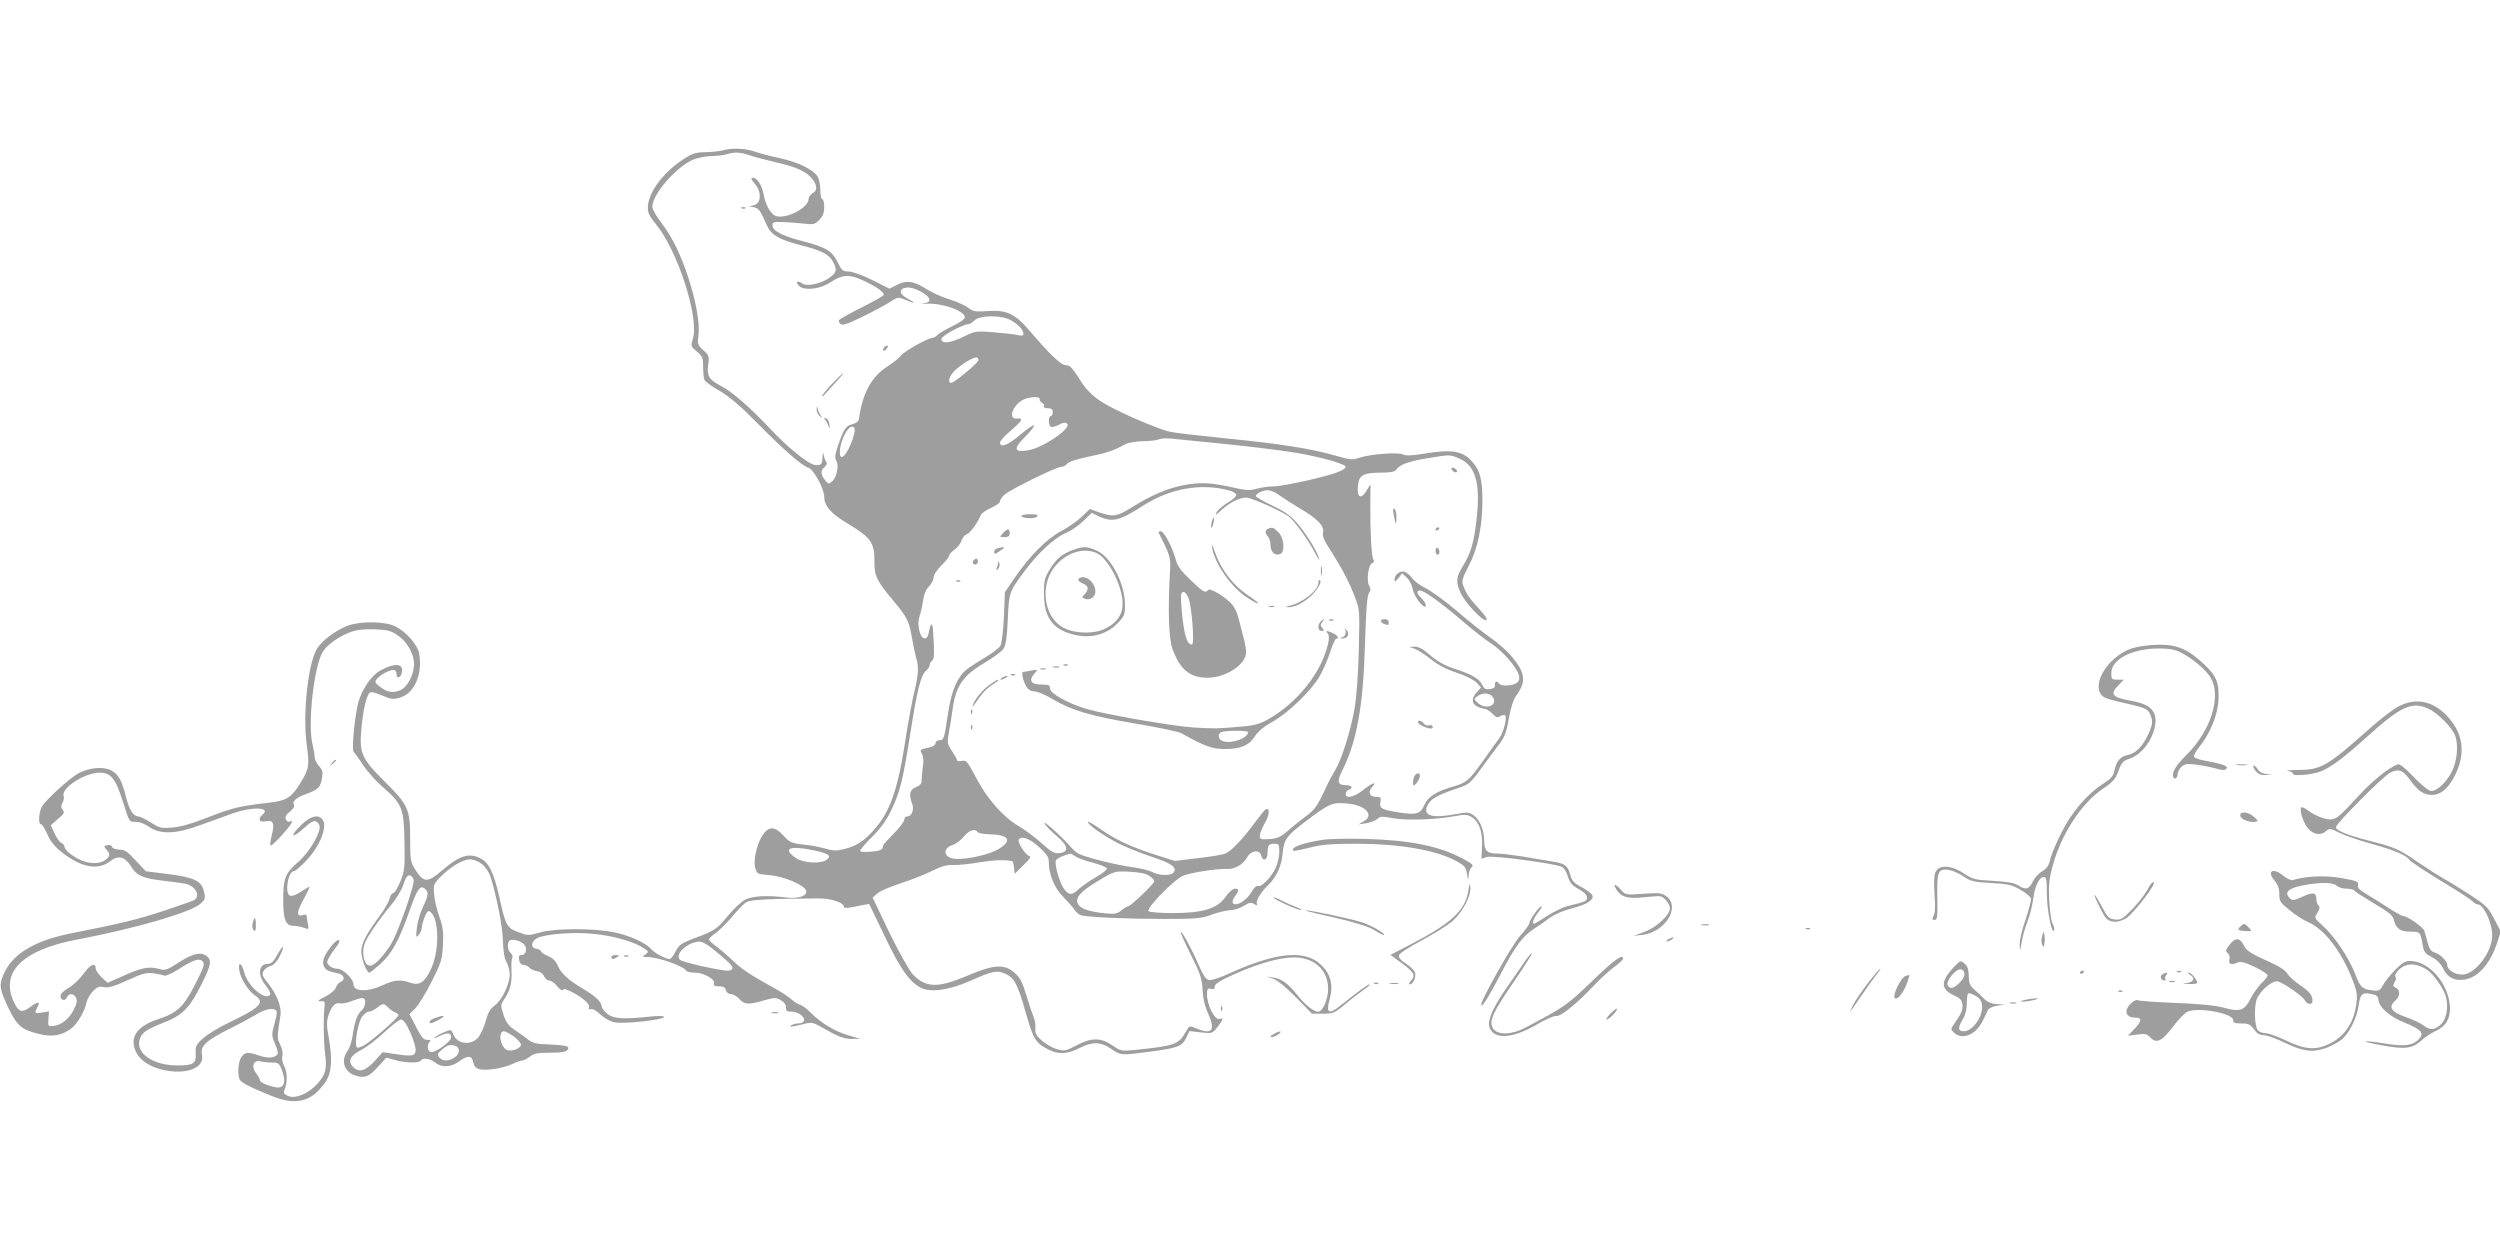 <?xml version="1.0" standalone="no"?>
<!DOCTYPE svg PUBLIC "-//W3C//DTD SVG 20010904//EN"
 "http://www.w3.org/TR/2001/REC-SVG-20010904/DTD/svg10.dtd">
<svg version="1.0" xmlns="http://www.w3.org/2000/svg"
 width="1280pt" height="640pt" viewBox="0 0 1280 640"
 preserveAspectRatio="xMidYMid meet">
<g transform="translate(0,640) scale(0.1,-0.1)"
fill="#9e9e9e" stroke="none">
<path d="M3700 5630 c-14 -4 -53 -8 -86 -9 -55 -1 -69 -6 -122 -41 -99 -66
-172 -166 -175 -239 -1 -30 7 -47 40 -87 111 -133 223 -478 191 -587 -12 -39
-11 -41 20 -67 28 -23 32 -32 32 -77 0 -28 3 -59 6 -67 4 -9 38 -35 78 -57 51
-30 107 -77 196 -168 131 -133 225 -215 259 -226 27 -8 81 -107 81 -149 0 -46
35 -86 119 -136 119 -71 139 -99 138 -190 -1 -78 11 -103 94 -202 75 -90 83
-106 98 -193 7 -38 16 -83 21 -100 15 -49 13 -86 -8 -175 -12 -47 -33 -161
-47 -254 -39 -253 -79 -365 -163 -458 -50 -55 -85 -78 -145 -94 -44 -11 -59
-11 -101 1 -27 8 -78 18 -115 21 -59 7 -68 11 -100 46 -41 45 -71 49 -100 11
-32 -40 -55 -130 -45 -172 9 -36 9 -36 75 -42 76 -6 182 -53 187 -81 5 -26
-43 -41 -104 -33 -96 12 -173 8 -210 -12 -19 -10 -58 -47 -87 -82 -57 -69 -67
-76 -175 -116 -63 -24 -75 -32 -93 -66 -10 -21 -24 -39 -30 -39 -21 0 -75 28
-94 50 -30 33 -106 68 -187 86 -103 22 -305 22 -383 0 -58 -17 -63 -17 -110 1
-60 22 -66 32 -99 182 -28 124 -53 174 -96 196 -59 31 -108 15 -202 -66 -68
-59 -90 -58 -130 6 -26 40 -28 49 -28 161 0 152 -10 173 -129 291 -119 118
-132 147 -121 268 8 90 22 158 39 184 7 11 18 10 65 -9 49 -21 60 -22 96 -11
73 22 115 122 96 226 -9 44 -65 109 -120 137 -51 27 -178 29 -244 5 -61 -23
-129 -73 -157 -115 -47 -72 -76 -333 -55 -491 15 -113 13 -126 -32 -200 -47
-77 -71 -91 -169 -102 -142 -16 -182 -26 -305 -74 -77 -31 -141 -49 -181 -52
-57 -5 -66 -3 -111 26 -27 17 -56 31 -64 31 -25 0 -46 32 -63 100 -22 86 -39
117 -77 136 -38 20 -109 14 -162 -13 -47 -24 -174 -140 -192 -174 -16 -32 -19
-89 -4 -89 6 0 21 -24 33 -53 17 -38 39 -64 79 -95 96 -74 181 -89 241 -42 42
33 76 25 108 -26 29 -48 62 -62 171 -74 51 -6 102 -13 113 -16 50 -15 72 -64
38 -83 -10 -5 -79 -29 -153 -54 -134 -44 -223 -66 -458 -112 -202 -38 -318
-107 -364 -214 -24 -55 -20 -77 27 -176 42 -86 66 -107 151 -128 71 -18 119
-10 170 28 31 24 69 89 78 136 3 14 17 38 31 53 22 23 32 27 57 22 24 -5 52 4
121 35 75 35 96 40 131 36 23 -3 49 -9 57 -12 8 -3 42 12 76 34 74 48 105 58
122 37 10 -12 3 -32 -40 -116 -59 -116 -91 -146 -194 -180 -106 -35 -144 -94
-108 -167 61 -125 361 -136 337 -13 -9 44 20 72 140 132 55 27 115 60 135 72
41 26 84 37 102 25 9 -5 8 -21 -5 -68 -16 -59 -16 -62 2 -105 11 -24 17 -48
13 -53 -12 -20 -50 -23 -92 -8 -59 20 -75 19 -93 -7 -16 -23 -21 -83 -10 -113
7 -17 50 -40 164 -86 127 -52 209 -30 278 74 31 47 35 114 14 231 -10 53 -10
77 -1 105 15 48 36 70 59 64 11 -3 38 2 60 11 22 9 47 16 55 16 22 0 19 -44
-5 -65 -22 -20 -35 -58 -45 -130 -4 -27 -15 -62 -26 -76 -37 -53 -16 -111 48
-128 44 -12 64 -3 114 53 l37 41 46 -13 c56 -15 122 -16 131 -2 10 16 45 11
72 -10 35 -27 82 -25 123 5 45 33 66 32 73 -4 5 -22 13 -31 36 -36 36 -8 129
8 170 30 17 8 36 15 44 15 8 0 26 9 40 20 20 16 40 20 95 20 78 0 102 6 102
25 0 9 -25 14 -89 17 -75 2 -94 7 -118 26 -15 12 -46 35 -68 49 -31 21 -44 38
-57 77 -15 47 -15 52 1 76 32 45 43 88 40 147 -2 32 0 63 4 69 4 7 0 17 -8 24
-17 14 -20 56 -4 65 14 9 54 -2 72 -20 19 -19 10 -55 -13 -55 -13 0 -16 -6
-12 -25 2 -15 11 -25 22 -25 10 0 23 -6 30 -14 6 -8 24 -16 38 -18 16 -2 31
-12 37 -25 5 -13 17 -23 26 -23 10 0 29 -13 42 -30 14 -16 27 -25 29 -19 3 8
15 6 38 -6 61 -30 102 -66 96 -82 -4 -11 -2 -13 9 -10 8 4 29 -8 50 -28 23
-21 51 -36 76 -40 49 -8 249 14 249 28 0 6 -29 7 -82 1 -125 -13 -175 -10
-206 13 -15 11 -29 29 -31 39 -5 29 -29 51 -95 91 -78 46 -114 80 -131 121
-10 22 -26 38 -50 47 -19 9 -35 19 -35 24 0 5 -10 11 -22 13 -33 4 -30 39 5
56 42 20 182 31 282 21 99 -9 201 -37 255 -70 32 -20 33 -22 15 -35 -18 -13
-17 -14 8 -14 56 0 187 -46 202 -71 4 -5 23 -9 43 -9 45 0 106 -35 98 -55 -4
-11 3 -15 25 -15 22 0 32 -5 36 -20 3 -12 14 -20 26 -20 11 0 31 -12 44 -26
26 -29 46 -29 136 -3 42 12 52 11 75 -2 17 -10 27 -23 26 -37 0 -18 5 -22 31
-22 34 0 72 -31 60 -49 -3 -6 -16 -11 -28 -11 -12 0 -29 -5 -37 -10 -15 -11 5
-8 77 10 24 6 40 3 65 -11 99 -57 129 -69 170 -68 l43 0 -61 18 c-69 20 -141
63 -193 116 -19 19 -44 38 -55 41 -12 3 -32 16 -46 29 -14 12 -45 33 -70 47
-141 78 -180 104 -225 147 -27 26 -67 60 -87 75 -21 15 -38 31 -38 36 0 5 15
20 33 32 19 13 57 51 86 85 28 34 61 68 74 75 20 12 131 17 370 18 61 0 127
-21 127 -41 0 -11 18 -10 97 7 l33 6 79 -164 c80 -168 127 -235 185 -265 49
-26 145 -13 251 34 117 52 138 56 179 39 48 -20 65 -50 107 -198 39 -138 52
-159 114 -190 53 -28 100 -26 162 6 68 34 107 33 162 -4 51 -34 50 -34 195
-15 146 19 169 28 189 71 l17 35 59 -7 c58 -6 58 -6 85 28 31 41 32 48 8 41
-23 -5 -62 72 -62 123 0 31 3 36 20 31 14 -4 20 0 20 13 0 13 28 30 104 64
137 61 252 90 325 83 92 -10 151 -72 151 -161 0 -52 -28 -116 -51 -116 -23 0
-65 34 -104 82 -49 62 -83 87 -127 93 l-33 5 35 -12 c21 -7 66 -44 116 -95
l81 -83 56 0 c53 0 60 3 116 50 33 28 77 61 97 75 20 14 32 25 26 25 -9 0 -50
-30 -156 -114 -53 -42 -68 -31 -48 38 20 74 5 132 -49 180 -82 75 -230 59
-465 -48 -45 -21 -91 -36 -103 -34 -16 2 -30 22 -55 80 -35 81 -85 172 -91
166 -2 -2 21 -54 52 -116 49 -97 57 -123 60 -178 2 -44 11 -85 29 -124 39 -87
20 -109 -62 -75 -35 14 -35 14 -52 -17 -36 -65 -56 -73 -264 -94 -63 -6 -71
-5 -107 20 -62 44 -109 45 -185 6 -61 -32 -67 -33 -106 -21 -22 6 -56 26 -76
43 -28 25 -35 37 -33 62 2 17 -2 42 -8 56 -6 14 -23 64 -37 111 -21 70 -33 93
-61 118 -53 47 -107 43 -243 -15 -150 -64 -213 -62 -279 8 -17 18 -71 114
-119 212 l-86 180 26 23 c15 12 68 35 119 51 50 16 121 44 157 62 48 24 77 33
109 31 25 -1 85 5 135 14 76 12 130 14 168 6 4 0 8 -15 10 -33 l3 -32 45 44
c32 31 41 45 30 47 -19 5 -62 71 -54 84 13 21 55 7 103 -37 41 -37 51 -52 51
-78 0 -63 28 -132 73 -177 23 -24 50 -54 59 -68 9 -13 25 -26 35 -28 49 -10
248 -18 418 -18 171 0 196 2 252 23 34 12 77 22 94 22 17 0 47 10 67 22 29 18
38 19 54 9 11 -7 17 -8 14 -2 -9 15 17 61 54 96 44 42 71 98 77 164 7 73 19
90 109 159 130 98 141 103 211 99 99 -5 154 -58 96 -92 l-28 -16 40 6 c22 4
48 14 57 22 15 14 26 14 79 4 66 -13 224 -8 321 11 50 9 61 8 84 -6 38 -25 56
-78 52 -151 l-3 -62 26 9 c29 10 353 -33 387 -51 10 -5 24 -28 30 -50 10 -31
22 -45 55 -63 27 -15 42 -30 42 -43 0 -19 -2 -20 -101 -45 -22 -5 -69 -28
-103 -50 -34 -22 -64 -40 -66 -40 -13 0 -2 32 21 59 14 17 21 31 16 31 -11 0
-62 -71 -62 -87 0 -7 -22 -37 -49 -67 -44 -51 -208 -343 -197 -353 7 -7 40 46
100 161 75 144 111 192 171 231 28 18 66 45 86 60 20 14 69 35 109 45 76 19
112 43 103 66 -3 8 -27 26 -54 41 -40 21 -51 33 -59 63 -13 49 -27 59 -97 70
-32 5 -99 16 -149 25 -51 8 -109 15 -131 15 -49 0 -63 14 -64 65 -1 56 -21
105 -52 129 -24 18 -32 19 -90 8 -125 -23 -173 -10 -149 43 15 33 48 52 139
84 82 27 77 23 170 152 18 24 46 62 63 84 23 31 34 60 45 125 8 47 23 96 33
110 35 50 45 78 38 112 -9 51 -73 127 -158 188 -43 30 -124 94 -180 143 -57
48 -127 99 -156 114 -29 14 -61 38 -72 53 -11 15 -29 30 -40 33 -23 6 -50 -16
-50 -41 0 -13 5 -11 20 8 l19 25 24 -23 c14 -13 27 -40 31 -61 6 -38 66 -111
66 -80 0 9 -11 26 -25 39 -30 28 -19 48 16 29 38 -20 119 -81 208 -158 46 -40
107 -87 136 -106 58 -37 131 -121 142 -163 4 -18 1 -29 -12 -39 -22 -15 -81
-18 -90 -3 -10 16 -23 12 -21 -7 1 -13 -7 -19 -26 -21 -22 -3 -30 2 -40 23
-13 29 -54 53 -138 80 -57 18 -92 39 -148 87 -19 17 -44 28 -60 27 l-27 -1 29
-10 c17 -6 53 -30 82 -53 34 -28 79 -52 132 -69 45 -15 89 -37 102 -51 l23
-25 -21 -23 c-30 -31 -28 -61 3 -75 14 -7 32 -12 39 -12 8 0 24 -11 37 -24 18
-19 26 -22 40 -13 10 6 21 8 25 5 11 -12 -7 -87 -29 -117 -12 -16 -47 -64 -77
-107 -77 -109 -90 -121 -156 -140 -88 -25 -132 -52 -151 -95 -20 -47 -41 -53
-135 -38 -86 14 -97 21 -90 54 4 22 1 25 -22 25 -34 0 -44 25 -21 50 29 32 2
23 -46 -15 -46 -37 -89 -46 -89 -20 0 9 7 18 15 21 26 10 17 24 -15 24 -42 0
-46 19 -17 76 74 147 107 330 116 651 5 169 11 246 20 257 10 11 10 20 1 37
-15 27 -4 108 16 116 9 3 11 10 6 17 -10 13 -17 144 -16 288 l1 98 -19 -30
c-28 -48 -50 -40 -46 17 4 60 26 73 120 73 43 0 70 5 75 13 18 28 63 45 168
62 109 18 110 18 157 -3 83 -36 109 -126 88 -311 -13 -118 -29 -173 -71 -241
-34 -55 -36 -80 -10 -137 24 -51 115 -148 131 -138 7 4 -6 25 -38 59 -49 52
-64 74 -81 120 -8 20 -3 38 29 99 46 87 70 202 70 336 0 102 -12 150 -47 191
-52 62 -104 72 -260 46 -54 -9 -87 -10 -99 -3 -23 13 -168 2 -222 -16 -38 -13
-47 -12 -124 10 -125 36 -277 60 -556 88 -139 14 -269 29 -290 34 -69 15 -290
112 -354 155 -40 26 -75 60 -95 91 -57 88 -64 95 -86 95 -24 0 -85 58 -190
182 -72 83 -116 103 -214 95 -59 -4 -71 -2 -97 18 -17 13 -61 32 -97 43 -36
11 -87 34 -114 51 -66 42 -103 48 -151 23 l-40 -20 -88 44 c-50 25 -103 44
-121 44 -29 0 -36 5 -56 47 -29 59 -62 78 -179 108 -104 27 -155 53 -155 81 0
17 6 19 55 17 30 -1 78 -5 107 -8 47 -6 55 -4 78 19 18 19 25 36 25 66 0 22
-4 40 -10 40 -5 0 -10 21 -10 48 0 27 -7 57 -15 70 -27 37 -98 71 -191 92 -49
10 -109 26 -133 35 -46 16 -119 18 -161 5z m141 -26 c24 -8 84 -24 132 -35
102 -23 156 -47 186 -85 26 -34 27 -60 1 -74 -11 -6 -20 -19 -20 -28 0 -43
-100 -99 -160 -90 -30 4 -60 53 -71 116 -10 48 -33 82 -56 82 -10 0 -7 -10 12
-31 35 -42 33 -100 -5 -110 l-25 -6 25 -4 c24 -4 33 -16 67 -94 23 -49 60 -71
171 -100 108 -27 147 -47 167 -85 23 -44 19 -57 -24 -86 -47 -30 -114 -42
-136 -24 -9 7 -19 10 -23 6 -4 -4 2 -14 13 -23 30 -22 106 -12 156 21 60 40
97 43 164 12 71 -32 117 -65 109 -77 -3 -5 -54 -34 -114 -64 -60 -30 -111 -59
-114 -64 -3 -5 0 -14 8 -20 10 -8 36 0 107 35 52 25 115 59 141 75 45 29 47
30 83 14 52 -21 58 -18 12 6 -46 24 -47 53 -2 57 35 3 108 -36 113 -60 2 -12
-6 -18 -30 -21 -18 -2 -11 -3 17 -2 82 4 195 -37 195 -70 0 -9 -28 -28 -64
-45 -35 -17 -69 -37 -76 -45 -7 -8 -19 -15 -26 -15 -23 0 -147 -70 -162 -91
-8 -12 -39 -36 -68 -55 -82 -52 -129 -139 -146 -268 -2 -13 -14 -23 -34 -28
-34 -8 -44 -25 -74 -111 -15 -45 -17 -62 -8 -76 14 -23 3 -84 -21 -105 -16
-15 -19 -15 -33 1 -26 31 -29 52 -8 70 12 10 16 21 11 27 -5 6 -11 22 -14 36
-3 18 -5 15 -6 -12 -1 -37 -8 -43 -41 -38 -32 4 -141 93 -224 182 -109 116
-197 192 -258 224 -58 30 -70 50 -62 108 6 41 4 47 -25 73 -29 27 -31 33 -25
75 8 60 -11 170 -51 294 -41 125 -84 212 -141 286 -24 31 -44 67 -44 80 0 62
118 199 205 239 22 10 65 19 95 20 30 0 66 5 80 9 40 13 74 11 121 -6z m1323
-838 c38 -16 76 -53 76 -74 0 -11 -8 -13 -32 -7 -18 4 -73 10 -123 14 -85 7
-93 6 -145 -20 -74 -36 -120 -42 -120 -14 0 15 110 75 138 75 6 0 21 9 32 20
24 24 122 28 174 6z m-154 -209 c0 -14 -124 -117 -140 -117 -20 0 -9 37 18 62
32 31 92 68 110 68 6 0 12 -6 12 -13z m313 -202 c-1 -5 5 -14 13 -18 8 -5 12
-12 9 -18 -4 -5 5 -9 19 -9 19 0 26 -5 26 -20 0 -11 -4 -20 -10 -20 -13 0 -13
-47 0 -55 5 -3 24 1 41 10 23 13 34 14 43 5 23 -23 -127 -125 -202 -136 -71
-11 -75 8 -14 69 29 29 50 56 46 59 -3 4 -35 -18 -70 -48 -63 -53 -104 -69
-104 -40 0 8 25 36 55 61 60 51 67 66 33 62 -56 -6 -16 84 45 102 39 12 73 10
70 -4z m-957 -202 c-27 -80 -66 -122 -66 -70 0 65 49 152 72 129 7 -7 5 -26
-6 -59z m1924 -28 c135 -14 295 -34 356 -45 128 -23 244 -56 244 -71 0 -5 -16
-17 -37 -25 -54 -23 -282 -74 -330 -74 -24 0 -63 -5 -87 -12 -37 -10 -58 -9
-118 5 -117 26 -168 29 -253 14 -86 -16 -171 -52 -274 -117 -72 -45 -94 -48
-164 -23 l-47 17 -43 -41 c-23 -22 -70 -55 -105 -73 -72 -38 -162 -128 -237
-239 l-50 -73 -5 -127 c-3 -69 -11 -136 -18 -148 -6 -11 -47 -41 -89 -66 -43
-25 -88 -56 -99 -68 -40 -44 -65 -109 -80 -212 -19 -129 -21 -137 -45 -137
-10 0 -19 -7 -19 -15 0 -8 -12 -17 -27 -21 -54 -11 -55 -12 -42 -35 7 -13 9
-38 4 -63 -3 -23 -6 -53 -6 -67 1 -20 -6 -29 -29 -39 -32 -13 -38 -37 -20 -85
12 -30 -2 -65 -25 -65 -8 0 -15 -7 -15 -16 0 -8 -18 -34 -40 -57 -66 -69 -70
-73 -70 -85 0 -6 -8 -13 -17 -16 -28 -8 -92 -11 -99 -4 -3 4 23 36 59 71 46
46 75 86 100 138 45 94 59 150 97 389 35 223 54 302 81 326 11 9 19 23 19 29
0 7 6 17 13 23 11 10 12 34 4 154 -3 44 -12 41 -21 -8 -5 -25 -12 -34 -24 -32
-23 4 -38 73 -24 112 6 17 14 53 18 80 4 32 15 58 30 73 13 13 24 34 24 46 0
14 17 39 40 62 22 21 40 44 40 51 0 6 12 19 26 29 14 9 30 29 36 45 5 16 18
32 28 35 17 5 54 56 72 98 4 10 28 26 53 37 25 11 45 25 45 33 0 7 10 23 23
34 28 26 266 143 291 143 10 0 24 7 30 16 8 10 51 24 110 36 93 19 129 31 186
63 14 8 54 15 90 16 36 0 74 5 85 10 11 5 40 6 65 3 25 -2 155 -16 290 -29z
m3 -236 c20 -5 37 -16 37 -23 0 -8 -20 -26 -45 -40 -24 -15 -50 -37 -56 -49
-9 -17 -5 -16 22 9 45 42 98 68 132 66 32 -3 192 -75 220 -100 31 -28 98 -121
129 -181 16 -31 26 -45 22 -31 -10 38 -68 131 -116 185 -31 36 -65 59 -125 87
-46 22 -83 43 -83 48 0 13 35 30 62 30 13 0 40 -12 59 -26 19 -14 66 -44 104
-67 90 -52 127 -91 119 -123 -5 -18 6 -43 44 -101 58 -92 94 -161 123 -240 20
-53 21 -69 16 -262 -3 -123 -12 -244 -22 -301 -21 -117 -67 -262 -100 -315
-13 -22 -34 -60 -45 -85 -41 -90 -58 -116 -101 -147 -24 -18 -66 -51 -92 -74
-39 -34 -56 -42 -97 -45 -45 -3 -50 -1 -50 17 0 11 12 40 26 65 25 42 27 83 3
69 -6 -4 -31 -35 -56 -69 -60 -82 -121 -146 -151 -157 -14 -5 -77 -16 -141
-23 l-116 -14 -95 30 c-128 41 -209 79 -286 133 -35 25 -64 42 -64 36 0 -14
86 -74 160 -111 36 -18 110 -48 165 -66 102 -33 134 -56 114 -81 -15 -18 -73
-17 -109 2 -17 9 -63 20 -102 25 -78 10 -242 51 -276 69 -11 6 -30 23 -43 38
-42 49 -142 139 -131 117 6 -12 34 -41 62 -64 60 -51 65 -83 14 -88 -26 -3
-42 6 -90 50 -33 30 -85 69 -118 88 -81 48 -162 140 -219 249 -44 83 -50 91
-73 85 -13 -3 -24 -2 -24 4 0 5 -12 26 -26 47 -24 36 -25 42 -16 94 6 31 14
81 18 111 16 126 53 181 166 247 44 26 87 58 96 71 12 18 18 60 22 151 6 139
7 141 85 246 69 93 153 171 212 196 26 11 67 39 90 62 l43 41 35 -17 c69 -33
107 -24 226 53 138 89 297 118 442 79z m-4255 -743 c47 -32 82 -95 82 -147 -1
-54 -34 -118 -71 -133 -38 -16 -67 -11 -105 19 -25 20 -27 25 -14 39 17 21 63
46 85 46 9 0 15 -9 15 -21 0 -28 24 -19 28 11 7 44 -37 47 -111 7 -45 -25 -92
-93 -112 -162 -18 -63 -36 -248 -24 -255 4 -3 26 -33 47 -65 21 -33 66 -84
101 -114 100 -87 109 -109 112 -281 2 -135 1 -149 -22 -205 -14 -33 -30 -59
-36 -58 -6 1 -14 -11 -18 -27 -4 -17 -27 -58 -53 -92 -69 -94 -92 -139 -92
-180 0 -37 27 -108 41 -108 4 0 29 20 56 44 59 53 97 123 148 268 41 117 56
138 80 118 21 -17 19 -35 -11 -97 -14 -30 -27 -77 -30 -106 -5 -48 -4 -51 10
-33 9 11 16 28 16 38 0 10 7 35 15 55 12 28 18 33 29 24 46 -38 46 -204 1
-296 -32 -66 -59 -83 -106 -66 -48 17 -82 14 -141 -14 -76 -35 -148 -33 -148
5 0 28 -54 80 -83 80 -14 0 -33 7 -41 16 -14 14 -14 18 -1 42 8 15 25 39 37
54 30 38 13 49 -18 13 -44 -53 -57 -85 -46 -111 11 -22 18 -26 75 -38 29 -7
37 -33 11 -43 -8 -3 -20 -16 -24 -29 -5 -13 -27 -32 -50 -44 -44 -22 -49 -29
-22 -26 13 1 16 -5 14 -24 -7 -50 -6 -177 2 -241 11 -84 4 -110 -40 -159 -45
-50 -114 -78 -150 -61 -19 8 -24 16 -18 29 16 36 16 90 0 121 -10 18 -14 41
-10 55 3 14 -1 37 -11 57 -17 32 -17 38 1 150 7 44 -19 109 -66 168 -26 32
-30 43 -21 59 6 11 22 23 36 26 15 4 32 21 45 46 30 59 24 72 -8 15 -20 -37
-33 -50 -50 -50 -49 0 -55 -56 -12 -110 16 -20 27 -41 24 -46 -23 -38 -116 41
-134 114 -14 52 -33 55 -24 4 8 -41 47 -102 79 -123 55 -36 28 -63 -136 -141
-48 -23 -105 -58 -128 -78 -37 -33 -41 -43 -39 -76 3 -55 -11 -64 -95 -64
-120 0 -210 60 -193 129 9 37 32 54 121 89 98 37 136 75 198 200 51 101 54
127 16 148 -29 15 -70 3 -139 -42 -57 -37 -64 -39 -99 -29 -50 13 -89 5 -183
-38 l-77 -34 -31 28 c-16 16 -30 37 -30 46 0 33 -30 19 -64 -30 -19 -26 -53
-58 -75 -70 -26 -15 -41 -30 -41 -43 0 -22 25 -26 34 -4 8 21 33 19 45 -3 7
-14 5 -30 -11 -61 -23 -48 -66 -81 -105 -84 -27 -2 -28 0 -25 37 l3 38 -35 -6
c-39 -7 -41 -5 -25 26 17 31 4 32 -35 3 -44 -33 -61 -28 -86 27 -69 152 46
265 327 318 302 57 588 141 632 185 22 21 24 28 15 62 -13 53 -50 71 -185 88
l-112 14 -52 55 c-42 46 -57 56 -83 56 -19 0 -35 6 -38 14 -3 8 -13 12 -25 9
-18 -5 -18 -7 -4 -23 21 -23 19 -36 -7 -54 -42 -29 -119 -15 -180 34 -16 12
-28 27 -28 35 0 7 -7 16 -15 19 -9 3 -25 25 -35 48 l-20 43 37 32 c31 26 35
34 24 46 -9 12 -10 21 -1 37 6 12 9 28 6 35 -14 39 105 117 181 119 60 1 84
-27 123 -151 32 -102 32 -102 63 -101 20 1 47 -9 71 -26 58 -39 136 -37 263
10 54 20 129 47 166 60 99 35 196 31 152 -6 -27 -22 -18 -42 15 -35 39 9 48
-12 31 -73 -6 -25 -9 -47 -6 -51 6 -6 86 79 105 111 8 14 7 16 -5 12 -9 -4
-18 1 -22 12 -4 12 2 24 22 39 16 13 25 28 20 34 -11 18 12 38 66 57 59 22 70
33 78 82 5 29 2 41 -16 60 -12 14 -22 34 -22 46 0 11 -5 41 -11 66 -26 101 8
405 54 475 22 34 77 73 133 96 36 14 68 18 129 17 70 -3 86 -7 122 -32z m5602
-311 c35 -42 -26 -73 -71 -36 -24 21 -24 21 -5 36 25 19 60 19 76 0z m-2635
-695 c3 -5 27 -10 53 -11 106 -2 127 -29 60 -73 -56 -37 -212 -67 -253 -48
-37 17 -31 52 13 66 18 6 44 26 58 44 25 31 57 42 69 22z m1545 -102 c0 -24
-9 -61 -19 -83 -22 -47 -75 -100 -90 -91 -6 4 -20 -8 -31 -28 -22 -37 -60 -66
-85 -66 -19 0 -19 19 0 44 20 26 19 36 -3 36 -10 0 -32 -19 -48 -43 -43 -60
-116 -82 -271 -82 -63 0 -116 4 -122 10 -14 14 130 162 176 181 36 16 179 38
226 35 39 -2 84 24 102 59 19 36 64 42 72 10 9 -34 33 -24 33 13 0 40 6 47 37
47 20 0 23 -5 23 -42z m-2382 8 c75 -16 90 -27 66 -47 -29 -24 -123 -18 -161
9 -69 49 -29 64 95 38z m1339 -31 c11 -8 51 -23 89 -32 37 -10 69 -23 71 -29
2 -7 -22 -26 -54 -44 -32 -18 -72 -46 -90 -62 -35 -34 -53 -33 -79 7 -21 32
-45 121 -38 139 4 11 43 29 74 35 3 1 15 -6 27 -14z m-3038 -40 c16 -14 35
-41 41 -60 31 -94 63 -258 65 -330 1 -53 7 -90 18 -110 9 -16 17 -46 17 -65 0
-48 -41 -133 -77 -158 -23 -16 -35 -37 -47 -83 -10 -34 -28 -72 -41 -85 -40
-39 -107 -28 -125 22 -10 24 -10 24 -47 9 -21 -9 -42 -21 -48 -27 -5 -6 4 -3
22 6 43 21 63 20 63 -4 0 -23 -84 -84 -106 -76 -16 6 -19 37 -4 52 7 7 4 10
-12 10 -18 -1 -30 12 -57 65 l-35 67 31 30 c16 17 54 78 83 136 49 97 54 112
58 188 3 68 0 94 -18 143 -12 33 -25 84 -27 114 -5 50 -3 55 29 88 51 53 117
93 154 93 20 0 44 -10 63 -25z m3415 -59 c14 -9 26 -21 26 -28 0 -12 -120
-127 -133 -128 -5 0 -21 -9 -35 -21 -23 -18 -35 -20 -87 -15 -82 9 -123 24
-136 48 -16 31 14 65 107 120 78 47 80 48 156 45 50 -3 85 -9 102 -21z m-3766
-23 c4 -24 -67 -230 -104 -305 -26 -51 -76 -113 -105 -128 -27 -15 -49 13 -49
65 0 35 9 57 49 117 27 40 70 97 94 125 25 29 53 75 62 103 12 37 21 50 33 48
10 -2 18 -13 20 -25z m1524 -345 c89 -73 108 -91 108 -104 0 -8 -10 -14 -22
-14 -41 0 -233 43 -246 55 -31 28 38 93 101 94 10 1 36 -14 59 -31z m-1655
-306 c10 -11 26 -22 36 -25 9 -4 17 -10 17 -15 0 -12 -132 -128 -173 -152 -21
-13 -38 -17 -41 -11 -11 17 6 119 25 151 10 16 27 30 36 30 10 0 29 9 43 20
31 24 35 24 57 2z m114 -129 c16 -37 29 -78 27 -92 -3 -29 -18 -31 -116 -16
l-53 8 -42 -47 c-47 -51 -82 -59 -111 -27 -27 29 -11 58 45 86 27 14 80 55
117 90 37 35 75 64 85 65 12 0 27 -20 48 -67z m530 -20 c21 -16 38 -35 36 -43
-3 -21 -54 -37 -75 -24 -33 21 -42 94 -11 94 6 0 28 -12 50 -27z m-297 -49
c23 -9 20 -40 -6 -58 -29 -21 -62 -20 -79 0 -11 14 -10 20 14 40 29 25 44 28
71 18z m-942 -84 c34 0 38 -3 53 -44 22 -57 8 -91 -33 -83 -46 9 -82 26 -82
38 0 6 -9 22 -20 36 -25 32 -11 68 23 59 12 -3 39 -6 59 -6z"/>
<path d="M3798 5333 c7 -3 16 -2 19 1 4 3 -2 6 -13 5 -11 0 -14 -3 -6 -6z"/>
<path d="M4525 4619 c-11 -17 1 -21 15 -4 8 9 8 15 2 15 -6 0 -14 -5 -17 -11z"/>
<path d="M4261 4436 c-28 -30 -51 -58 -51 -62 0 -5 4 -4 8 2 5 5 30 33 57 62
26 28 46 52 43 52 -3 0 -28 -24 -57 -54z"/>
<path d="M4181 4304 c0 -12 7 -28 17 -35 15 -12 16 -12 6 1 -7 8 -14 24 -17
35 -4 19 -5 19 -6 -1z"/>
<path d="M4226 4249 c7 -8 14 -23 17 -34 4 -13 5 -9 4 9 -1 16 -9 32 -17 34
-12 4 -13 2 -4 -9z"/>
<path d="M5230 3759 c0 -13 65 -17 78 -5 10 10 4 13 -33 13 -25 0 -45 -4 -45
-8z"/>
<path d="M5135 3670 c-18 -20 -17 -20 8 -20 20 0 27 5 27 20 0 11 -4 20 -8 20
-5 0 -17 -9 -27 -20z"/>
<path d="M5108 3593 c-10 -2 -18 -11 -18 -19 0 -12 4 -12 25 2 36 23 34 28 -7
17z"/>
<path d="M4987 3533 c-11 -11 -8 -23 6 -23 8 0 14 7 14 15 0 16 -9 19 -20 8z"/>
<path d="M5111 3523 c0 -6 -4 -20 -7 -30 -5 -14 -4 -15 5 -7 7 7 11 20 8 30
-3 11 -5 14 -6 7z"/>
<path d="M4898 3423 c7 -3 16 -2 19 1 4 3 -2 6 -13 5 -11 0 -14 -3 -6 -6z"/>
<path d="M6206 3735 c-3 -9 -6 -24 -5 -33 0 -9 5 -4 10 12 9 32 6 48 -5 21z"/>
<path d="M6493 3693 c-7 -2 -13 -10 -13 -17 0 -7 6 -18 13 -25 6 -6 12 -26 12
-43 0 -34 23 -55 49 -45 27 10 21 83 -9 112 -24 25 -30 27 -52 18z"/>
<path d="M5932 3673 c62 -123 63 -126 58 -208 -11 -190 -6 -338 14 -390 39
-105 89 -145 179 -145 93 0 197 68 197 130 0 13 -4 39 -9 59 -5 20 -17 66 -26
102 -12 49 -25 74 -48 96 -43 40 -105 74 -112 62 -12 -18 -27 -9 -91 53 -48
46 -67 72 -74 102 -15 60 -60 146 -77 146 -8 0 -13 -3 -11 -7z m153 -335 c17
-42 32 -238 18 -238 -24 0 -37 38 -49 138 -6 59 -9 112 -7 119 9 22 23 14 38
-19z"/>
<path d="M6205 3600 c14 -87 99 -208 184 -262 70 -44 71 -33 2 13 -76 51 -138
130 -169 218 -14 39 -21 52 -17 31z"/>
<path d="M5496 3585 c-57 -20 -87 -45 -121 -100 -26 -43 -30 -57 -30 -124 0
-125 47 -187 160 -212 81 -18 159 2 213 56 39 40 42 46 42 98 0 108 -71 245
-143 277 -50 23 -69 24 -121 5z m123 -19 c54 -28 119 -150 128 -239 6 -65 -21
-111 -87 -145 -57 -29 -154 -28 -215 4 -90 46 -120 188 -62 287 53 90 160 132
236 93z"/>
<path d="M5533 3443 c-20 -7 -15 -19 12 -31 29 -13 31 -28 9 -54 -16 -16 -15
-18 1 -24 23 -9 49 7 53 32 5 42 -41 89 -75 77z"/>
<path d="M6763 3475 c0 -22 2 -30 4 -17 2 12 2 30 0 40 -3 9 -5 -1 -4 -23z"/>
<path d="M6750 3416 c0 -38 -78 -100 -145 -117 -24 -6 -26 -7 -7 -8 34 -1 95
33 130 74 28 31 42 65 27 65 -3 0 -5 -6 -5 -14z"/>
<path d="M6498 3293 c6 -2 18 -2 25 0 6 3 1 5 -13 5 -14 0 -19 -2 -12 -5z"/>
<path d="M6762 3218 c-17 -17 -15 -48 4 -48 14 0 14 3 4 15 -10 12 -10 18 0
30 15 18 9 20 -8 3z"/>
<path d="M6808 3223 c7 -3 16 -2 19 1 4 3 -2 6 -13 5 -11 0 -14 -3 -6 -6z"/>
<path d="M6883 3186 c13 -18 7 -44 -10 -49 -15 -4 -15 -5 -2 -6 29 -2 42 24
22 45 -10 11 -15 15 -10 10z"/>
<path d="M6798 3157 c7 -8 8 -26 2 -52 -34 -150 -160 -307 -313 -391 -42 -23
-71 -30 -152 -36 -110 -9 -106 -9 -220 -3 -98 5 -464 68 -554 96 -97 29 -186
80 -185 104 0 17 -6 20 -45 20 -53 0 -66 22 -34 57 18 21 18 21 -16 15 -18 -4
-38 -7 -42 -7 -12 0 -1 -48 17 -77 9 -15 24 -23 41 -23 15 0 57 -18 93 -40 98
-58 195 -86 425 -125 114 -19 218 -41 233 -49 120 -67 158 -81 222 -81 82 0
125 18 155 65 16 25 47 51 91 75 82 46 199 160 242 235 17 30 41 85 53 123 12
37 26 67 30 67 18 0 8 17 -16 28 -33 15 -40 15 -27 -1z m-408 -505 c0 -30 -77
-60 -125 -48 -29 7 -35 42 -7 49 31 8 132 7 132 -1z"/>
<path d="M5448 2993 c7 -3 16 -2 19 1 4 3 -2 6 -13 5 -11 0 -14 -3 -6 -6z"/>
<path d="M5393 2983 c9 -2 23 -2 30 0 6 3 -1 5 -18 5 -16 0 -22 -2 -12 -5z"/>
<path d="M5328 2973 c6 -2 18 -2 25 0 6 3 1 5 -13 5 -14 0 -19 -2 -12 -5z"/>
<path d="M5178 2943 c7 -3 16 -2 19 1 4 3 -2 6 -13 5 -11 0 -14 -3 -6 -6z"/>
<path d="M5130 2930 c-8 -5 -10 -10 -5 -10 6 0 17 5 25 10 8 5 11 10 5 10 -5
0 -17 -5 -25 -10z"/>
<path d="M5063 2891 c-37 -26 -83 -86 -83 -107 0 -4 13 13 29 37 16 25 45 56
65 68 32 20 43 31 33 31 -2 0 -22 -13 -44 -29z"/>
<path d="M4971 2754 c0 -11 3 -14 6 -6 3 7 2 16 -1 19 -3 4 -6 -2 -5 -13z"/>
<path d="M4971 2674 c0 -11 3 -14 6 -6 3 7 2 16 -1 19 -3 4 -6 -2 -5 -13z"/>
<path d="M1699 2493 c-13 -16 -12 -17 4 -4 9 7 17 15 17 17 0 8 -8 3 -21 -13z"/>
<path d="M1542 2176 c-26 -25 -44 -48 -40 -52 4 -4 28 12 53 35 47 43 61 47
79 19 17 -28 -46 -139 -109 -193 -64 -55 -75 -83 -75 -191 0 -101 12 -134 51
-134 15 0 40 -5 55 -10 26 -10 26 -10 20 21 -3 17 -6 36 -6 41 0 5 -9 7 -19 3
-34 -11 -33 14 3 80 20 36 33 65 31 65 -3 0 -23 -12 -45 -26 -22 -15 -46 -24
-55 -20 -29 11 -11 126 21 126 6 0 37 27 67 59 71 78 107 177 75 209 -23 23
-59 13 -106 -32z"/>
<path d="M1294 1674 c-4 -14 -2 -30 5 -37 8 -8 11 -1 11 26 0 43 -7 48 -16 11z"/>
<path d="M2228 1188 c-16 -5 -28 -14 -28 -19 0 -12 6 -11 40 6 47 24 39 32
-12 13z"/>
<path d="M7432 3998 c5 -15 28 -23 28 -10 0 5 -7 13 -16 16 -10 4 -14 1 -12
-6z"/>
<path d="M7136 3763 c9 -51 14 -54 14 -10 0 20 -5 39 -11 42 -7 5 -8 -5 -3
-32z"/>
<path d="M7350 3689 c0 -5 5 -7 10 -4 6 3 10 8 10 11 0 2 -4 4 -10 4 -5 0 -10
-5 -10 -11z"/>
<path d="M7350 3581 c0 -12 5 -21 10 -21 6 0 10 6 10 14 0 8 -4 18 -10 21 -5
3 -10 -3 -10 -14z"/>
<path d="M7070 3221 c0 -5 7 -12 16 -15 22 -9 24 -8 24 9 0 8 -9 15 -20 15
-11 0 -20 -4 -20 -9z"/>
<path d="M10921 3082 c-109 -32 -203 -159 -169 -229 11 -22 25 -29 93 -45 138
-31 151 -36 163 -63 16 -35 15 -53 -9 -105 -27 -60 -65 -98 -106 -106 -37 -7
-57 -31 -68 -82 -5 -26 -19 -41 -59 -66 -57 -37 -115 -96 -165 -169 -39 -57
-96 -178 -106 -225 -5 -23 -17 -40 -39 -53 -18 -10 -40 -35 -49 -54 -19 -39
-35 -43 -74 -18 -18 12 -56 19 -128 23 -93 5 -105 8 -150 38 -66 44 -130 46
-146 5 -7 -18 -8 -61 -4 -115 4 -57 3 -94 -5 -107 -9 -17 -8 -21 5 -21 14 0
16 15 14 114 -3 133 4 151 59 142 19 -3 53 -18 75 -33 36 -25 52 -29 141 -34
87 -5 108 -9 149 -34 27 -15 51 -35 55 -43 3 -9 -9 -57 -26 -107 -18 -50 -32
-107 -31 -130 1 -40 1 -40 10 10 4 28 17 75 29 105 12 30 26 83 30 118 9 67
31 112 55 112 12 0 15 -17 15 -88 0 -82 27 -214 37 -185 2 7 -1 22 -8 35 -7
12 -14 66 -17 118 -4 77 0 111 17 175 44 163 148 323 257 396 53 36 66 51 81
93 16 43 23 51 58 62 50 17 99 72 120 135 31 93 0 140 -105 159 -107 19 -120
34 -73 82 l27 28 -32 0 c-30 0 -32 2 -32 34 0 71 108 126 245 126 50 0 82 -6
108 -19 64 -33 134 -92 157 -133 54 -96 -1 -269 -123 -391 -58 -58 -78 -91
-70 -115 6 -17 23 -5 23 17 0 10 9 26 20 36 16 14 29 16 76 10 31 -4 76 -13
100 -20 35 -10 45 -10 54 0 11 13 -24 25 -119 42 -25 5 -46 13 -48 19 -2 6 10
28 27 49 55 69 92 158 98 233 6 92 -8 130 -72 190 -81 77 -139 102 -233 101
-43 0 -102 -8 -132 -17z"/>
<path d="M12284 2785 c-27 -13 -91 -62 -142 -107 -226 -201 -257 -220 -376
-220 -45 -1 -69 -3 -53 -5 15 -2 27 -9 27 -15 0 -14 106 -4 146 14 52 22 116
70 228 171 178 161 234 187 318 149 46 -20 123 -96 138 -138 18 -45 11 -126
-14 -179 -26 -56 -76 -105 -108 -105 -13 0 -47 28 -89 71 -48 50 -73 70 -84
65 -47 -18 -130 -85 -204 -166 -109 -119 -117 -124 -173 -110 -24 7 -58 23
-76 37 -18 14 -36 23 -39 19 -12 -11 9 -77 33 -106 29 -34 67 -40 95 -14 16
14 21 13 67 -10 28 -14 101 -39 162 -56 115 -31 183 -60 197 -83 4 -8 76 -55
159 -106 84 -50 157 -98 164 -106 7 -8 18 -15 25 -15 31 0 75 -93 75 -160 0
-85 -88 -200 -153 -200 -39 0 -77 24 -77 49 0 21 -36 56 -67 65 -16 5 -26 20
-33 49 -6 23 -14 50 -17 60 -5 19 -87 77 -109 77 -6 0 -41 19 -77 43 -36 23
-86 55 -112 70 -35 21 -46 32 -42 46 4 17 -6 21 -83 35 -84 15 -184 11 -251
-10 -9 -2 -30 7 -47 21 -53 45 -89 27 -47 -23 18 -21 25 -42 25 -70 0 -37 5
-44 53 -82 28 -24 71 -51 94 -61 82 -35 167 -144 224 -286 26 -65 30 -86 24
-128 -13 -111 -70 -186 -166 -221 -58 -21 -108 -13 -200 31 -40 19 -85 35
-100 35 -15 0 -32 7 -39 15 -17 20 -20 122 -5 160 18 45 81 97 108 90 33 -10
127 -75 138 -97 11 -21 39 -24 39 -4 0 30 -14 48 -62 81 -28 18 -58 46 -67 60
-11 19 -45 40 -111 69 -71 32 -98 49 -108 69 -23 47 -44 50 -75 12 -23 -29
-24 -35 -11 -45 8 -7 12 -21 9 -31 -8 -23 8 -32 37 -19 19 9 35 6 91 -20 37
-18 67 -37 67 -43 0 -7 -14 -25 -31 -41 -16 -16 -41 -50 -54 -75 -32 -65 -56
-74 -136 -51 -44 12 -123 20 -249 25 -102 4 -189 10 -195 14 -5 4 -22 -4 -36
-18 -36 -35 -25 -71 21 -71 39 0 38 -16 -2 -58 l-33 -35 47 6 c40 6 51 3 67
-14 31 -34 60 -21 114 51 27 36 60 71 75 79 51 27 239 -7 236 -43 -1 -12 8
-16 41 -16 37 0 47 -5 65 -30 15 -21 30 -30 50 -30 16 0 66 -18 111 -40 92
-44 139 -50 210 -25 23 9 57 26 75 40 40 30 82 113 90 177 8 58 19 69 64 59
28 -5 36 -12 38 -32 5 -39 58 -85 136 -116 82 -33 99 -53 72 -82 -31 -34 -74
-40 -167 -25 -126 20 -149 15 -29 -7 124 -23 159 -19 208 24 20 18 54 40 74
49 50 23 73 61 72 118 -4 122 -106 240 -206 240 -24 0 -41 -11 -77 -48 -25
-26 -53 -61 -61 -77 -14 -26 -21 -30 -50 -26 -54 5 -66 16 -91 83 -30 80 -104
191 -164 246 -47 42 -47 43 -30 68 12 19 14 29 6 37 -6 6 -11 21 -11 33 0 35
-18 38 -71 13 -47 -21 -51 -22 -67 -6 -28 28 -4 50 69 64 90 17 154 16 173 -2
8 -8 30 -15 50 -15 19 0 38 -5 41 -10 3 -6 49 -35 101 -66 73 -43 95 -61 100
-82 11 -46 32 -62 85 -62 51 0 51 0 64 -73 5 -30 13 -41 45 -57 26 -13 46 -33
58 -57 21 -46 55 -65 106 -59 72 8 137 81 173 194 l17 53 -34 65 c-30 58 -42
69 -124 123 -50 32 -113 71 -141 86 -27 16 -85 53 -129 83 -94 65 -113 73
-244 107 -111 28 -172 53 -172 70 0 18 242 261 278 279 43 22 65 14 103 -40
40 -54 69 -74 110 -74 43 0 80 29 112 88 61 113 53 215 -23 304 -75 87 -164
109 -256 63z m142 -1350 c32 -21 80 -88 95 -132 18 -54 6 -123 -26 -150 -32
-28 -55 -29 -88 -2 -15 11 -54 29 -87 41 -76 25 -94 52 -57 84 27 23 28 58 1
68 -12 5 -13 10 -4 27 7 11 9 23 6 26 -11 11 16 45 46 58 34 14 73 7 114 -20z"/>
<path d="M7260 2702 c0 -11 45 -32 66 -32 8 0 12 5 9 11 -4 6 -13 8 -20 5 -8
-3 -19 2 -25 10 -14 15 -30 19 -30 6z"/>
<path d="M11453 2483 c15 -2 37 -2 50 0 12 2 0 4 -28 4 -27 0 -38 -2 -22 -4z"/>
<path d="M11547 2455 c14 -18 26 -24 53 -23 l35 1 -32 4 c-19 3 -37 12 -43 24
-6 10 -15 19 -21 19 -5 0 -2 -11 8 -25z"/>
<path d="M7237 2413 c-3 -16 -3 -30 0 -33 6 -7 33 31 33 47 0 25 -28 13 -33
-14z"/>
<path d="M11470 2225 c0 -18 44 -37 74 -33 20 3 20 4 -4 26 -27 25 -70 30 -70
7z"/>
<path d="M6771 2100 c-103 -16 -165 -39 -149 -56 3 -2 40 5 83 16 62 16 111
20 239 20 222 0 407 -32 511 -88 44 -24 51 -32 56 -67 6 -36 6 -37 8 -9 0 17
8 37 16 44 12 10 4 17 -48 45 -120 64 -272 94 -502 100 -88 2 -184 0 -214 -5z"/>
<path d="M10997 1848 c-11 -21 -45 -66 -76 -99 -52 -54 -62 -60 -92 -57 -30 3
-38 10 -64 60 -17 31 -34 60 -38 64 -15 15 38 -96 55 -116 22 -25 63 -26 103
-2 39 24 158 179 142 185 -7 2 -20 -13 -30 -35z"/>
<path d="M7518 1841 c-15 -102 -87 -169 -301 -279 l-98 -51 56 -41 c66 -48 74
-64 50 -90 -10 -11 -13 -20 -7 -20 17 0 34 38 27 61 -4 11 -25 31 -46 45 -26
16 -39 31 -37 42 2 10 50 42 117 77 63 34 134 78 159 100 50 44 95 130 90 172
-3 23 -5 20 -10 -16z"/>
<path d="M8277 1844 c24 -37 58 -47 138 -38 39 4 77 7 85 5 21 -3 50 -39 50
-62 0 -34 -71 -99 -130 -120 l-55 -20 42 4 c116 13 198 140 127 196 -25 19
-35 21 -119 15 -91 -7 -93 -6 -116 20 -29 34 -45 34 -22 0z"/>
<path d="M6520 1805 c0 -9 123 -65 140 -64 8 0 -1 6 -21 14 -19 7 -54 22 -77
34 -23 12 -42 19 -42 16z"/>
<path d="M6740 1723 c186 -41 267 -65 303 -89 21 -14 41 -23 43 -21 7 7 -58
45 -107 63 -45 16 -273 65 -293 63 -6 -1 18 -8 54 -16z"/>
<path d="M8713 1663 c9 -2 25 -2 35 0 9 3 1 5 -18 5 -19 0 -27 -2 -17 -5z"/>
<path d="M11472 1658 c-19 -19 -15 -23 24 -25 35 -2 35 -1 18 18 -20 22 -26
23 -42 7z"/>
<path d="M9248 1643 c7 -3 16 -2 19 1 4 3 -2 6 -13 5 -11 0 -14 -3 -6 -6z"/>
<path d="M10456 1608 c-5 -16 -5 -36 0 -45 7 -16 8 -15 11 5 3 12 3 32 0 45
-3 21 -4 20 -11 -5z"/>
<path d="M8540 1590 c-8 -5 -10 -10 -5 -10 6 0 17 5 25 10 8 5 11 10 5 10 -5
0 -17 -5 -25 -10z"/>
<path d="M7803 1472 c-17 -26 -61 -89 -97 -141 -72 -106 -95 -166 -76 -200 29
-55 122 -45 241 25 43 25 86 44 96 42 21 -5 103 60 187 149 32 35 80 79 107
99 27 20 49 40 49 45 0 28 -44 -4 -158 -114 -128 -123 -139 -131 -341 -238
-71 -38 -143 -40 -166 -5 -24 36 -4 80 109 244 53 78 94 142 89 142 -4 0 -22
-22 -40 -48z"/>
<path d="M3130 1500 c0 -13 11 -13 30 0 12 8 11 10 -7 10 -13 0 -23 -4 -23
-10z"/>
<path d="M3198 1503 c7 -3 16 -2 19 1 4 3 -2 6 -13 5 -11 0 -14 -3 -6 -6z"/>
<path d="M10003 1448 c-67 -72 -68 -112 -1 -143 35 -16 43 -25 46 -50 2 -27
-5 -44 -50 -108 -11 -16 -9 -21 11 -38 43 -35 110 -4 144 67 10 21 22 46 26
54 5 8 26 18 47 21 l39 6 -40 2 c-27 1 -47 9 -65 26 -14 14 -37 36 -52 49 -23
20 -28 34 -28 69 0 30 -6 49 -18 60 -24 22 -23 22 -59 -15z m55 -33 c4 -26
-51 -80 -72 -72 -23 9 -20 31 10 67 29 34 57 36 62 5z m90 -162 c6 -57 -48
-133 -93 -133 -31 0 -32 18 -5 62 12 20 20 51 20 79 0 25 3 49 7 52 3 4 20 -1
37 -11 23 -13 32 -27 34 -49z"/>
<path d="M9565 1368 c-31 -40 -66 -91 -77 -113 -26 -52 -21 -46 41 45 28 41
63 90 77 108 15 17 24 32 21 32 -3 0 -31 -32 -62 -72z"/>
<path d="M10650 1419 c0 -5 5 -7 10 -4 6 3 10 8 10 11 0 2 -4 4 -10 4 -5 0
-10 -5 -10 -11z"/>
<path d="M11148 1423 c7 -3 16 -2 19 1 4 3 -2 6 -13 5 -11 0 -14 -3 -6 -6z"/>
<path d="M11071 1411 c-15 -9 -7 -31 11 -31 6 0 8 3 5 7 -4 3 -2 12 4 20 13
15 1 17 -20 4z"/>
<path d="M11213 1409 c28 -16 20 -37 -15 -42 -29 -3 -27 -4 10 -5 23 -1 42 1
42 6 0 14 -31 52 -43 52 -7 0 -4 -5 6 -11z"/>
<path d="M9757 1403 c-24 -6 -71 -104 -55 -114 15 -9 44 28 63 80 8 23 13 40
12 40 -1 -1 -10 -3 -20 -6z"/>
<path d="M11108 1373 c6 -2 18 -2 25 0 6 3 1 5 -13 5 -14 0 -19 -2 -12 -5z"/>
<path d="M7038 1363 c7 -3 16 -2 19 1 4 3 -2 6 -13 5 -11 0 -14 -3 -6 -6z"/>
<path d="M7118 1363 c12 -2 30 -2 40 0 9 3 -1 5 -23 4 -22 0 -30 -2 -17 -4z"/>
<path d="M10848 1323 c7 -3 16 -2 19 1 4 3 -2 6 -13 5 -11 0 -14 -3 -6 -6z"/>
<path d="M10365 1280 c-27 -7 -27 -8 -5 -8 14 0 39 4 55 8 27 7 27 8 5 8 -14
0 -38 -4 -55 -8z"/>
<path d="M10293 1263 c9 -2 23 -2 30 0 6 3 -1 5 -18 5 -16 0 -22 -2 -12 -5z"/>
<path d="M6251 1234 c0 -11 3 -14 6 -6 3 7 2 16 -1 19 -3 4 -6 -2 -5 -13z"/>
<path d="M8245 1210 c-16 -17 -24 -30 -19 -30 13 0 59 48 52 55 -2 3 -17 -9
-33 -25z"/>
<path d="M3953 1213 c9 -2 23 -2 30 0 6 3 -1 5 -18 5 -16 0 -22 -2 -12 -5z"/>
<path d="M6520 1105 c-16 -9 -19 -14 -9 -15 8 0 24 7 35 15 24 18 7 19 -26 0z"/>
</g>
</svg>
